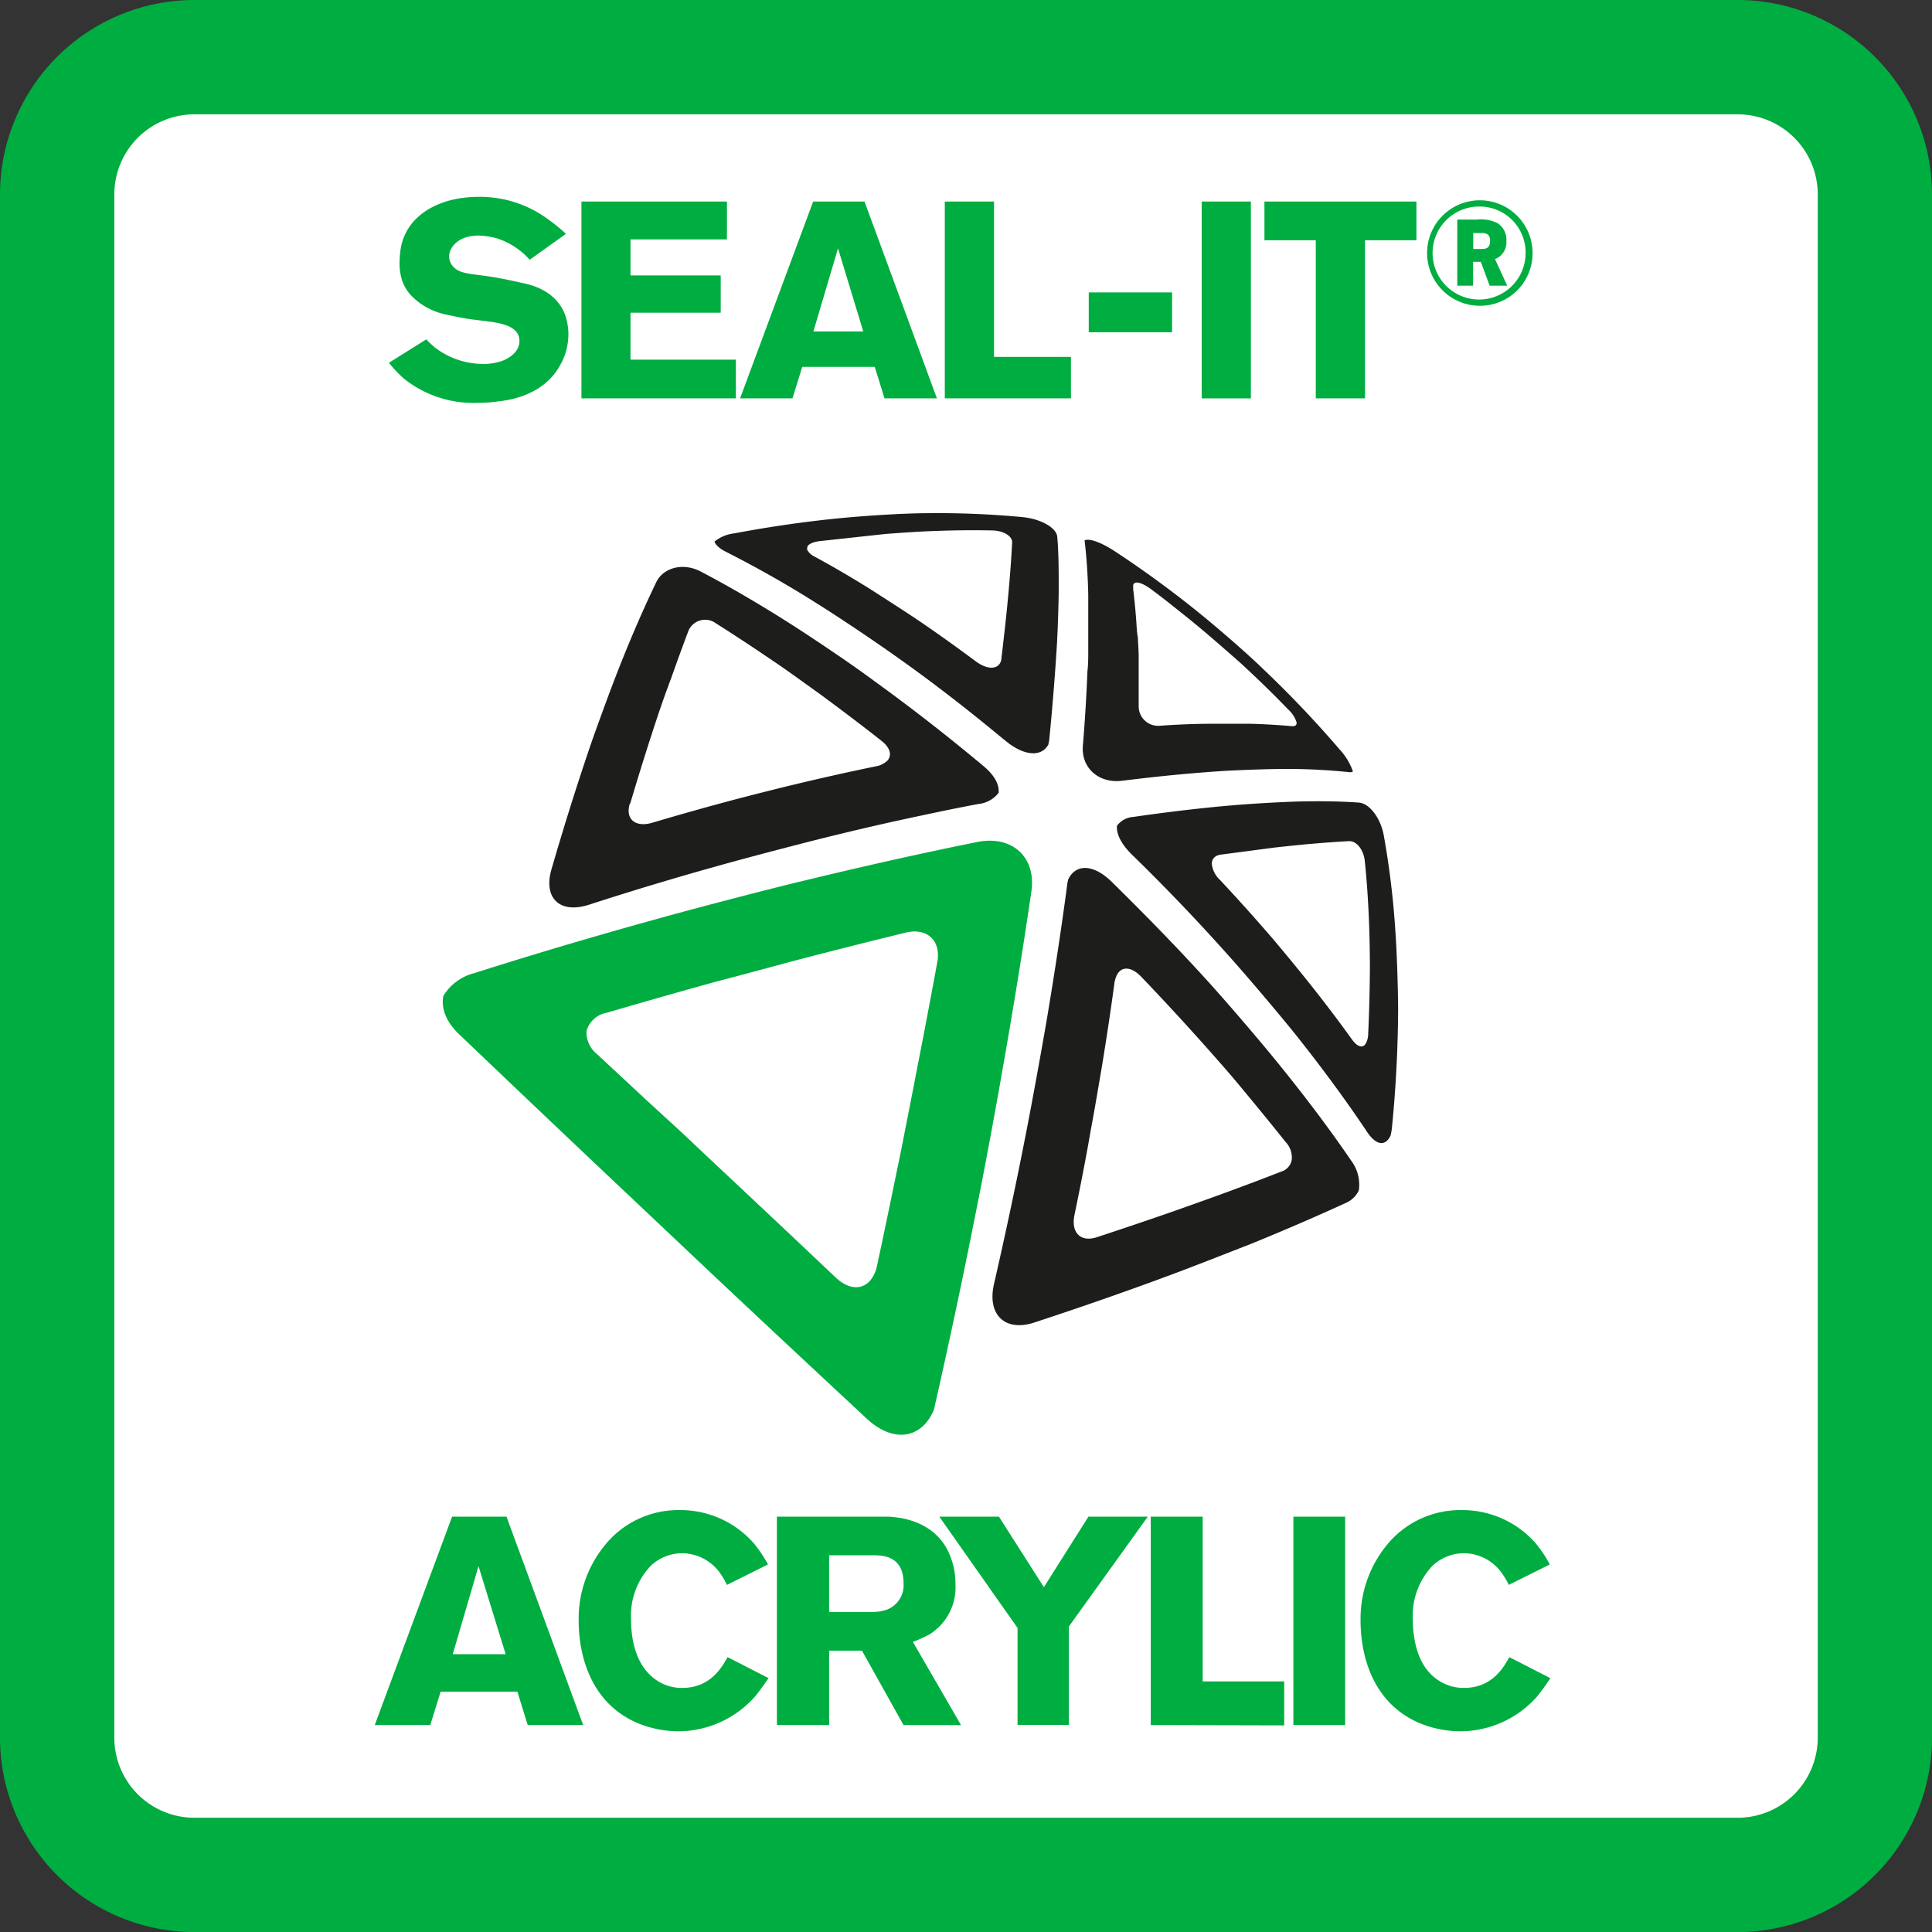 <svg xmlns="http://www.w3.org/2000/svg" viewBox="0 0 235.55 235.56"><rect x="0" y="0" width="235.55" height="235.56" fill="#333333" stroke="none"/><defs><style>.cls-1{fill:#fff;}.green{fill:#00ad41;}.cls-3{fill:#1d1d1b;}</style></defs><title>Middel 1en</title><g id="Laag_2" data-name="Laag 2"><g id="Laag_1-2" data-name="Laag 1"><rect class="cls-1" x="6.97" y="6.97" width="221.62" height="221.62" rx="16.72" ry="16.72"/><path class="green" d="M211.86,235.56H23.69A23.72,23.72,0,0,1,0,211.86V23.69A23.72,23.72,0,0,1,23.69,0H211.86a23.71,23.71,0,0,1,23.69,23.69V211.86a23.72,23.72,0,0,1-23.69,23.7ZM23.69,13.94a9.76,9.76,0,0,0-9.75,9.75V211.86a9.76,9.76,0,0,0,9.75,9.76H211.86a9.77,9.77,0,0,0,9.76-9.76V23.69a9.76,9.76,0,0,0-9.76-9.75Z"/><path class="cls-3" d="M88.42,67.23c3.67,1.86,7.5,4,11.44,6.51,2.57,1.61,6.86,4.49,9.52,6.39,4.25,3,8.53,6.32,12.78,9.84.14.11.29.22.42.34,2.31,1.91,4.43,2,5.25.44,0-.14.06-.28.08-.42.19-1.86.35-3.66.49-5.4.18-2.1.32-4.12.44-6s.22-5.09.24-6.8c0-2.5,0-4.74-.18-6.69-.09-1.1-2-2.17-4.19-2.39A110.13,110.13,0,0,0,113,62.57c-2.62,0-7,.28-9.77.53-4.5.41-9.09,1.06-13.72,1.93a4.68,4.68,0,0,0-2.4,1C87.25,66.42,87.65,66.83,88.42,67.23Zm10-.55c.12-.32.62-.58,1.46-.7l8-.87c1.62-.13,4.22-.31,5.79-.36q3.69-.15,7.21-.08c1.44,0,2.57.69,2.52,1.48-.07,1.34-.16,2.77-.29,4.31-.08,1-.24,2.74-.35,3.85-.19,1.88-.42,3.86-.67,6a1.22,1.22,0,0,1-.26.68c-.51.65-1.64.55-2.88-.37-2.47-1.84-4.92-3.59-7.38-5.25-1.5-1-4-2.6-5.43-3.52q-3.47-2.17-6.85-4a1.94,1.94,0,0,1-.77-.65A.45.45,0,0,1,98.46,66.68Z"/><path class="cls-3" d="M71.82,110.3q8.55-2.77,17.4-5.2c3.66-1,9.65-2.57,13.28-3.44q4.69-1.14,9.27-2.11c2.54-.54,5-1.06,7.53-1.53a3.54,3.54,0,0,0,2.45-1.36c.11-1-.5-2.15-1.88-3.29-.28-.24-.55-.47-.83-.69C114.87,89.22,110.7,86,106.55,83c-2.68-2-7-4.89-9.58-6.56-3.94-2.53-7.76-4.77-11.42-6.7C83.38,68.54,80.89,69.15,80,71c-1.55,3.23-3.11,6.81-4.63,10.69-.87,2.2-2.17,5.76-3.17,8.56-.06.19-.13.4-.2.58-1.64,4.82-3.25,9.92-4.79,15.25C66.25,109.55,68.3,111.44,71.82,110.3Zm5-12.28c.87-2.92,1.74-5.75,2.63-8.47.53-1.67,1.41-4.28,2-5.84.12-.35.25-.69.37-1,.71-2,1.43-4,2.14-5.86A2.21,2.21,0,0,1,87.29,76q3.4,2.15,6.93,4.56c1.52,1,4,2.82,5.58,3.94,2.53,1.86,5.09,3.79,7.67,5.82.81.64,1.14,1.31,1,1.88a1.22,1.22,0,0,1-.25.51,2.67,2.67,0,0,1-1.43.72q-4.87,1-9.82,2.19c-2.06.49-5.45,1.35-7.54,1.9q-5,1.33-9.94,2.8C77.46,100.9,76.22,99.87,76.78,98Z"/><path class="cls-3" d="M136.82,95.19q6.56-.82,12.29-1.19c2.23-.13,5.63-.25,7.56-.25a72.82,72.82,0,0,1,7.78.39.88.88,0,0,0,.48-.06.25.25,0,0,0,0-.08,7.52,7.52,0,0,0-1.59-2.61,131.24,131.24,0,0,0-9.28-9.77c-2.05-2-5.53-5-7.71-6.77-.4-.34-.82-.65-1.24-1-3.07-2.42-6.22-4.7-9.41-6.78-1.59-1-2.91-1.45-3.47-1.19.24,1.95.39,4.14.45,6.61,0,1.73,0,4.82,0,6.86,0,.81,0,1.65-.1,2.5-.11,2.82-.29,5.81-.55,9C131.76,93.59,133.94,95.55,136.82,95.19Zm1.74-19.1c-.1-1.5-.24-2.92-.4-4.25l0-.26c-.11-.84.88-.71,2.2.27s2.35,1.8,3.52,2.74c.93.73,1.84,1.48,2.75,2.24,1.29,1.08,3.36,2.9,4.61,4,2,1.84,3.94,3.72,5.82,5.67a3.6,3.6,0,0,1,1,1.51.38.38,0,0,1-.37.52.83.83,0,0,1-.23,0c-1.59-.14-3.28-.24-5.06-.29-1.16,0-3.14,0-4.4,0q-3.14,0-6.54.24a2.37,2.37,0,0,1-2.63-2.34q0-3.19,0-6.07c0-.66-.07-1.52-.1-2.34C138.61,77.13,138.59,76.55,138.56,76.09Z"/><path class="green" d="M125.75,108.66c.6-4.17-2.37-6.86-6.62-6-6.2,1.25-12.58,2.67-19.07,4.22l-2.58.62c-4.7,1.14-12.43,3.16-17.18,4.48q-11.42,3.15-22.53,6.68a6.16,6.16,0,0,0-3.72,2.77c-.29,1.49.33,3.18,2,4.74q8.45,8.07,17.45,16.58l.25.24L87.4,155.88c6.15,5.79,12.27,11.49,18.27,17.08,3.23,3,6.64,2.48,8.16-1a4.42,4.42,0,0,0,.14-.55c1.77-7.81,3.45-15.71,5-23.58,1-4.89,2.46-12.8,3.28-17.55Q124.23,119.08,125.75,108.66Zm-11.47,8.62c-.79,4.27-1.6,8.61-2.47,13-.53,2.8-1.44,7.39-2,10.23-.94,4.57-1.88,9.16-2.87,13.75a4.13,4.13,0,0,1-.38,1.14c-.91,1.88-2.84,2.09-4.7.33q-5.27-5-10.6-10c-2.21-2.08-5.83-5.46-8-7.53L79,134.3l-6.2-5.77a3.42,3.42,0,0,1-1.3-2.66,2.87,2.87,0,0,1,.05-.31A3.12,3.12,0,0,1,74,123.47c4.43-1.3,8.89-2.57,13.35-3.8L89.9,119c2.53-.68,5.47-1.47,7.46-2q6.58-1.71,13-3.28C113,113.05,114.75,114.65,114.28,117.28Z"/><path class="cls-3" d="M155.89,129.71c-2.1-2.6-5.76-6.88-8.13-9.52-3.86-4.29-8-8.53-12.24-12.7-2.24-2.18-4.39-2.18-5.29-.25a5.15,5.15,0,0,0-.11.59q-1.08,8.1-2.55,16.8c-.64,3.7-1.75,9.84-2.5,13.64-1.19,6.1-2.49,12.22-3.88,18.27-.86,3.76,1.34,5.86,4.89,4.71,5.54-1.82,10.87-3.67,15.94-5.55,3.06-1.12,7.81-3,10.56-4.07q6.27-2.56,11.57-5a3.07,3.07,0,0,0,1.49-1.44,1.42,1.42,0,0,0,.05-.22,4.88,4.88,0,0,0-.93-3.43C162.12,137.67,159.15,133.73,155.89,129.71Zm1.6,11.67a1.6,1.6,0,0,1-.28.72,1.79,1.79,0,0,1-1,.74c-2.36.93-4.83,1.85-7.4,2.79-1.65.6-4.44,1.6-6.2,2.21-2.87,1-5.84,2-8.88,3-2,.66-3.19-.59-2.72-2.75.72-3.49,1.41-7,2-10.44.41-2.15,1-5.65,1.36-7.78q.83-5.05,1.5-10c0-.08,0-.16.05-.24.35-1.8,1.76-2.06,3.2-.56,2.39,2.49,4.71,5,6.95,7.49,1.39,1.55,3.57,4,4.87,5.57q3,3.6,5.81,7.11A2.73,2.73,0,0,1,157.49,141.38Z"/><path class="cls-3" d="M170.11,113.3a103,103,0,0,0-1.4-11.45c-.39-2.14-1.77-3.94-3.07-4-2.29-.16-4.84-.2-7.67-.12-1.92.06-5.31.25-7.53.44q-5.7.48-12.26,1.43a2.68,2.68,0,0,0-2,1.08,0,0,0,0,0,0,0c-.09,1,.53,2.25,1.85,3.54,4.21,4.1,8.22,8.31,12,12.56,2.32,2.6,5.92,6.86,8,9.44,3.17,4,6.08,7.94,8.65,11.79,1.13,1.68,2.23,1.75,2.85.46a6.63,6.63,0,0,0,.19-1.13c.48-4.84.71-9.59.74-14.19C170.45,120.34,170.3,115.91,170.11,113.3Zm-3.3,12.75a2.47,2.47,0,0,1-.33,1.24c-.37.52-1,.35-1.67-.59q-2.48-3.45-5.25-6.92c-1.17-1.47-3.15-3.88-4.42-5.37q-3.07-3.57-6.39-7.12a3.12,3.12,0,0,1-1-1.92.36.36,0,0,1,0-.1c0-.57.41-1,1.14-1.08l6.46-.85c1.23-.14,3.16-.34,4.29-.44,1.72-.15,3.34-.27,4.87-.35.9,0,1.76,1.06,1.89,2.46.24,2.3.4,4.68.5,7.12.07,1.56.12,4.18.12,5.8C167,120.59,166.94,123.29,166.81,126.05Z"/><path class="green" d="M68.29,44.53c-2.07,3.77-6.39,4.28-7.55,4.41a17.31,17.31,0,0,1-2.41.17,13.57,13.57,0,0,1-9-2.88,14.86,14.86,0,0,1-1.91-2l4.56-2.86a9.51,9.51,0,0,0,1.05,1,9.66,9.66,0,0,0,5.88,2,6.53,6.53,0,0,0,1.87-.24c.17,0,2.55-.71,2.55-2.55,0-2.21-3.19-2.28-5.33-2.58a30.68,30.68,0,0,1-3.4-.61A8.15,8.15,0,0,1,50,35.89a5.22,5.22,0,0,1-1-1.77A7.14,7.14,0,0,1,48.71,32a12.73,12.73,0,0,1,.14-1.66,6.55,6.55,0,0,1,2.07-3.84C52.11,25.39,54.46,24,58.4,24a13.94,13.94,0,0,1,7.92,2.38A22.5,22.5,0,0,1,69,28.51l-4.42,3.16a9.07,9.07,0,0,0-4-2.61,9.37,9.37,0,0,0-2.25-.34c-2.44,0-3.57,1.42-3.57,2.55a1.8,1.8,0,0,0,.51,1.25c.82.89,2.15.85,4.39,1.19,1.36.21,2.68.48,4,.79.85.17,3.94.78,5.17,3.7a7.22,7.22,0,0,1,.47,2.59A7.66,7.66,0,0,1,68.29,44.53Z"/><path class="green" d="M70.89,48.57v-24H88.63v4.62H76.87v4.39h11v4.55h-11v5.72H89.72v4.72Z"/><path class="green" d="M107.84,48.57l-1.19-3.84H97.81l-1.19,3.84H90.23l8.91-24h6.26l8.83,24Zm-5.67-18.29-3,10.13h6.08Z"/><path class="green" d="M115.19,48.57v-24h6V43.51h9.38v5.06Z"/><path class="green" d="M132.74,40.51V35.65H142.9v4.86Z"/><path class="green" d="M146.51,48.57v-24h6v24Z"/><path class="green" d="M166.42,29.29V48.57h-6V29.29h-6.26V24.57h18.53v4.72Z"/><path class="green" d="M180.41,37.28a6.43,6.43,0,1,1,6.44-6.55A6.4,6.4,0,0,1,180.41,37.28Zm0-12.1A5.67,5.67,0,1,0,186,31,5.61,5.61,0,0,0,180.42,25.18Zm1.21,9.65-1.08-2.91h-.94v2.91h-1.93V26.77h2.4a4.46,4.46,0,0,1,2.53.45,2.4,2.4,0,0,1,1.06,2.15,2.2,2.2,0,0,1-1.39,2.22l1.49,3.24Zm-1-6.42h-1v1.95h1c.76,0,1.05-.27,1.05-1S181.33,28.41,180.59,28.41Z"/><path class="green" d="M64.34,210.32l-1.26-4.07H53.72l-1.26,4.07H45.69l9.43-25.41h6.63l9.35,25.41Zm-6-19.37-3.14,10.73h6.45Z"/><path class="green" d="M92,206.9a12.54,12.54,0,0,1-9.29,4.18A13.19,13.19,0,0,1,77.55,210c-6.69-3-7-10.41-7-12.42a14.15,14.15,0,0,1,3.1-9.07,11.5,11.5,0,0,1,9.21-4.4,11.9,11.9,0,0,1,9,4,15.27,15.27,0,0,1,1.77,2.63l-5,2.49a9.84,9.84,0,0,0-.82-1.41,5.74,5.74,0,0,0-4.61-2.45,5.61,5.61,0,0,0-3.85,1.52,8.81,8.81,0,0,0-2.41,6.58,13.12,13.12,0,0,0,.1,1.73c.44,3.49,2,5.08,3.35,5.87a5.43,5.43,0,0,0,2.81.72c3.56,0,4.93-2.77,5.51-3.75l5,2.56C92.92,205.71,92.38,206.47,92,206.9Z"/><path class="green" d="M110.16,210.32l-5.07-9.07h-4v9.07H94.72V184.91h11.45c.72,0,1.44,0,2.16,0,1.15.08,5.18.33,7.16,4a9.12,9.12,0,0,1,1,4.25,6.73,6.73,0,0,1-2,5.18,6.92,6.92,0,0,1-1.19.94,17.53,17.53,0,0,1-2,.9l5.87,10.15Zm-3.67-20.7h-5.4v6.91h5.26a5.22,5.22,0,0,0,1.69-.25,3.18,3.18,0,0,0,2.12-3.27C110.16,189.69,107.61,189.62,106.49,189.62Z"/><path class="green" d="M130.32,198.3v12h-6.26V198.48l-9.54-13.57h7.27l5.48,8.6,5.43-8.6h7.24Z"/><path class="green" d="M140.3,210.32V184.91h6.33V205h9.94v5.36Z"/><path class="green" d="M157.69,210.32V184.91H164v25.41Z"/><path class="green" d="M187.35,206.9a12.54,12.54,0,0,1-9.29,4.18,13.16,13.16,0,0,1-5.18-1.08c-6.7-3-7-10.41-7-12.42a14.18,14.18,0,0,1,3.09-9.07,11.52,11.52,0,0,1,9.22-4.4,11.9,11.9,0,0,1,9,4,15,15,0,0,1,1.76,2.63l-5,2.49a8.8,8.8,0,0,0-.83-1.41,5.7,5.7,0,0,0-4.6-2.45,5.63,5.63,0,0,0-3.86,1.52,8.85,8.85,0,0,0-2.41,6.58,11.94,11.94,0,0,0,.11,1.73c.43,3.49,1.94,5.08,3.35,5.87a5.43,5.43,0,0,0,2.81.72c3.56,0,4.93-2.77,5.5-3.75l5,2.56A27.14,27.14,0,0,1,187.35,206.9Z"/></g></g></svg>